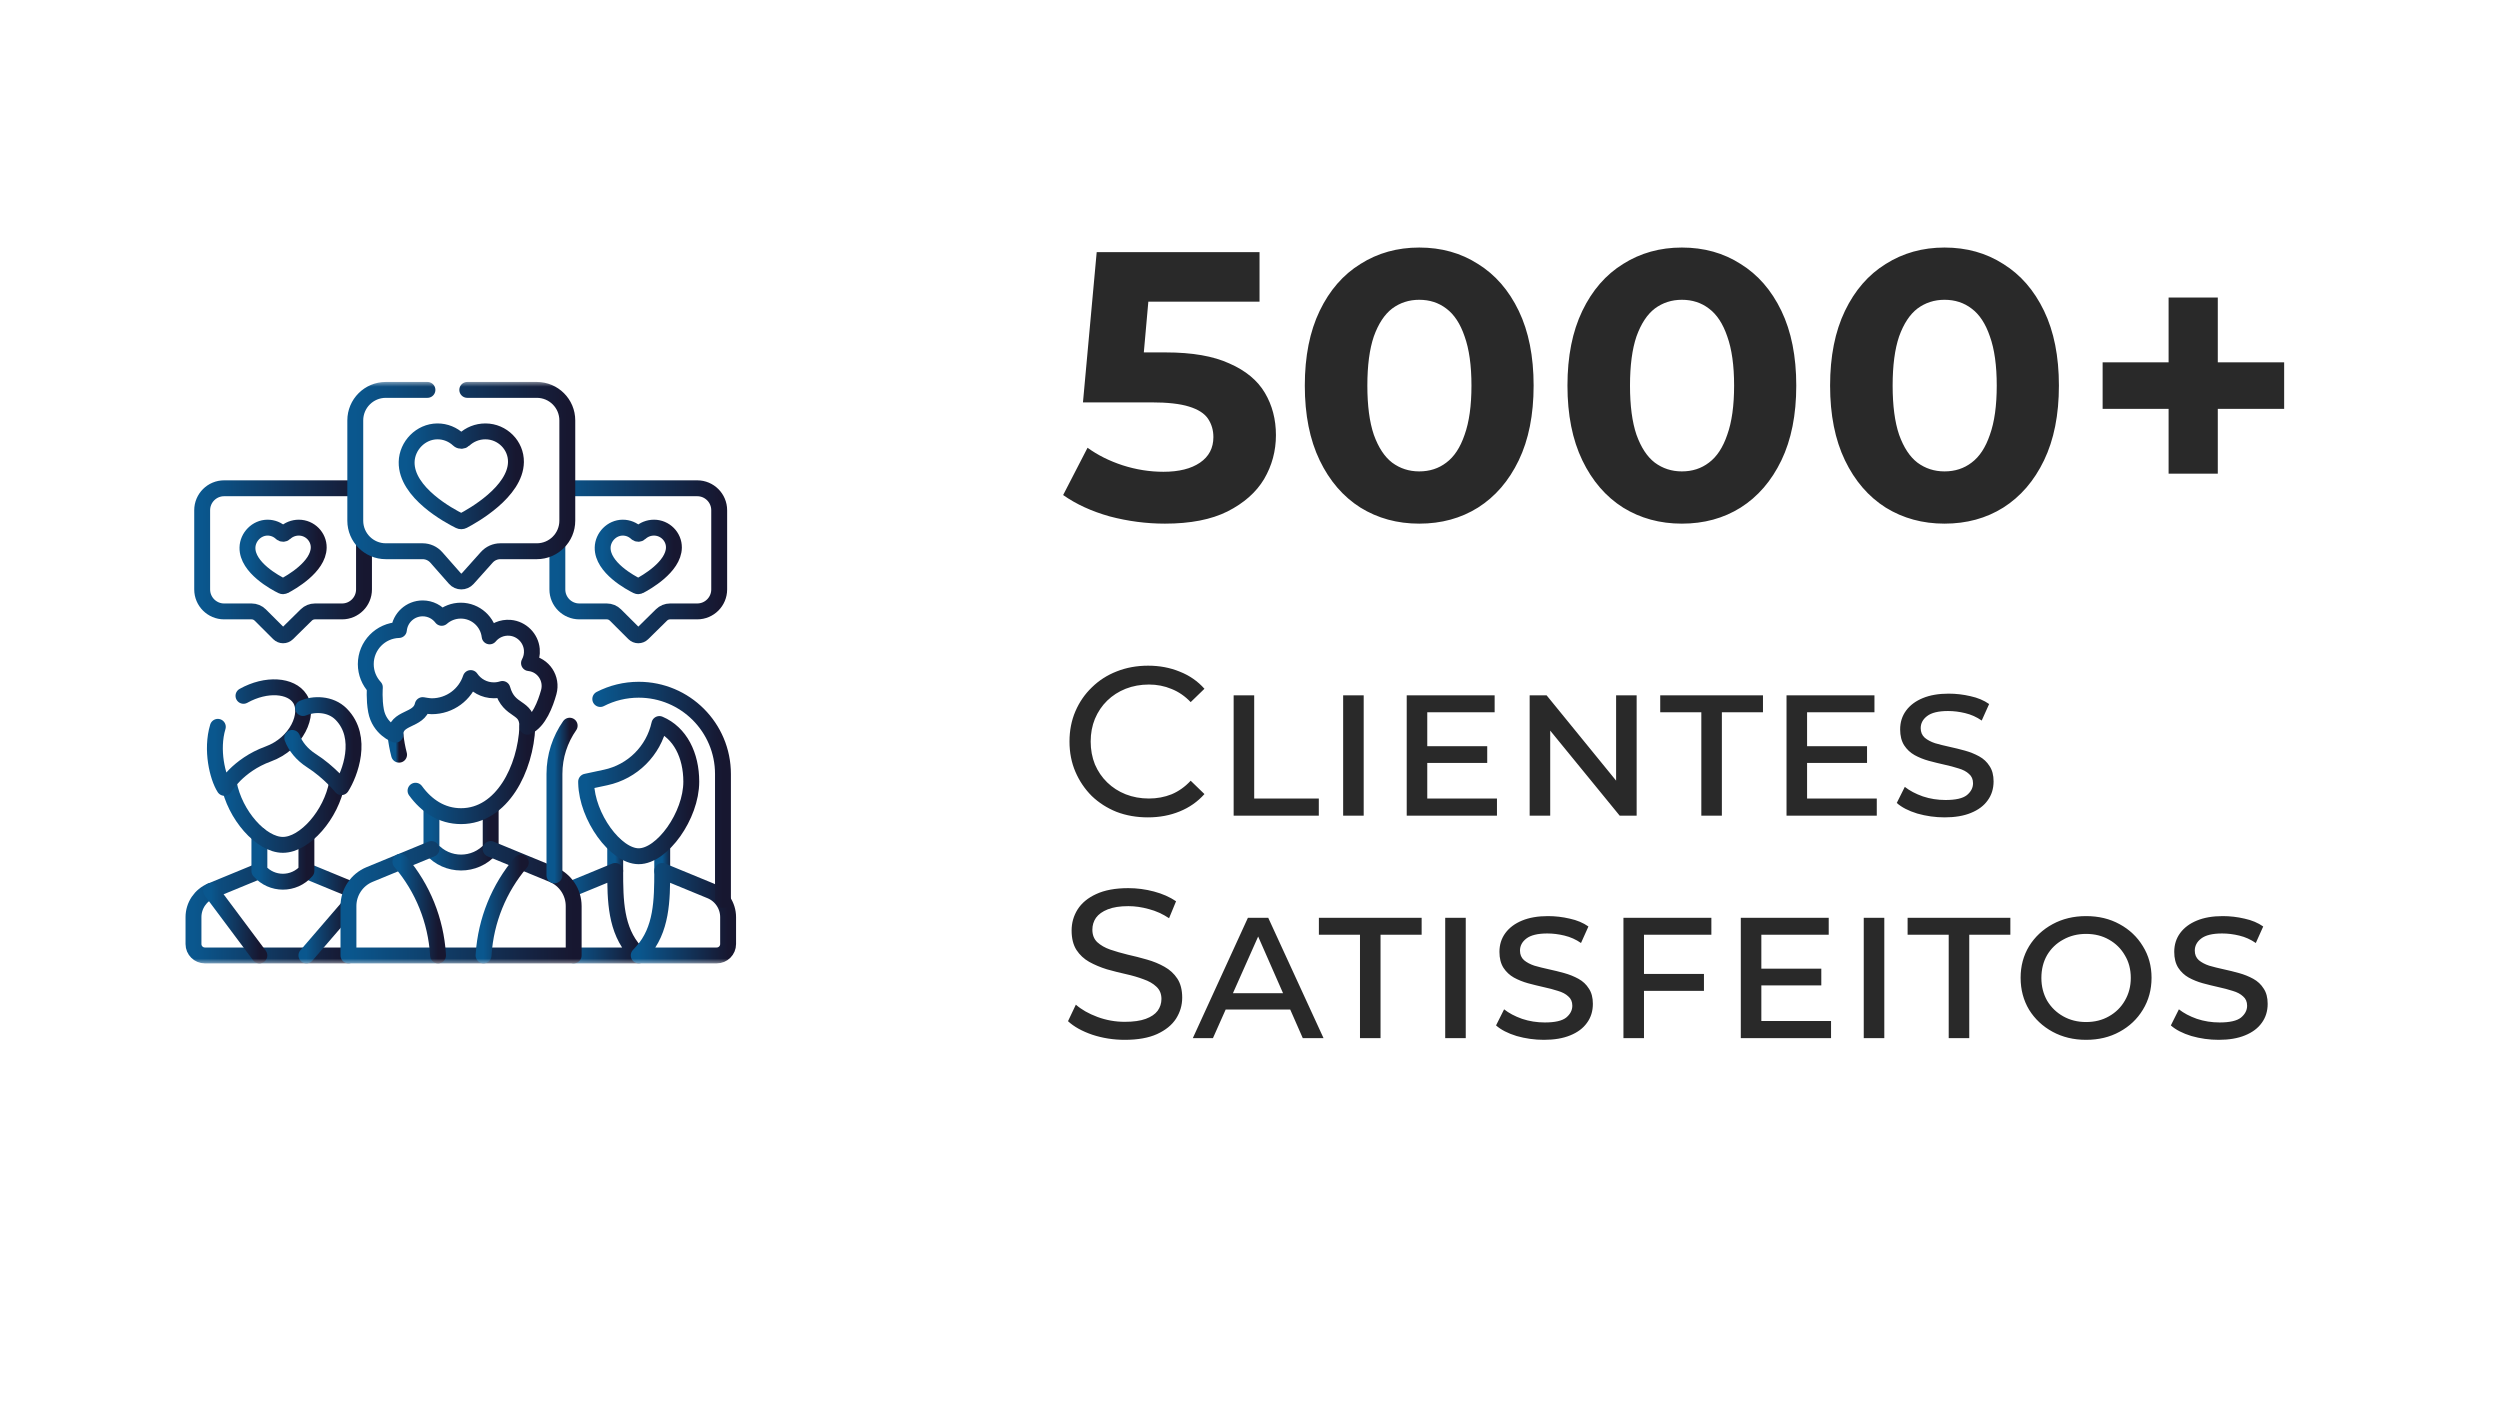 <svg xmlns="http://www.w3.org/2000/svg" width="236" height="134" viewBox="0 0 236 134" fill="none"><g filter="url(#filter0_d_56_4674)"><rect x="4" width="228" height="126" rx="20" fill="white"></rect></g><path d="M109.972 49.432C108.22 49.432 106.48 49.204 104.752 48.748C103.048 48.268 101.584 47.596 100.36 46.732L102.664 42.268C103.624 42.964 104.728 43.516 105.976 43.924C107.248 44.332 108.532 44.536 109.828 44.536C111.292 44.536 112.444 44.248 113.284 43.672C114.124 43.096 114.544 42.292 114.544 41.26C114.544 40.612 114.376 40.036 114.04 39.532C113.704 39.028 113.104 38.644 112.24 38.38C111.4 38.116 110.212 37.984 108.676 37.984H102.232L103.528 23.8H118.9V28.48H105.616L108.64 25.816L107.74 35.932L104.716 33.268H110.044C112.54 33.268 114.544 33.616 116.056 34.312C117.592 34.984 118.708 35.908 119.404 37.084C120.1 38.26 120.448 39.592 120.448 41.08C120.448 42.568 120.076 43.948 119.332 45.22C118.588 46.468 117.436 47.488 115.876 48.28C114.34 49.048 112.372 49.432 109.972 49.432ZM133.974 49.432C131.91 49.432 130.062 48.928 128.43 47.92C126.798 46.888 125.514 45.4 124.578 43.456C123.642 41.512 123.174 39.16 123.174 36.4C123.174 33.64 123.642 31.288 124.578 29.344C125.514 27.4 126.798 25.924 128.43 24.916C130.062 23.884 131.91 23.368 133.974 23.368C136.062 23.368 137.91 23.884 139.518 24.916C141.15 25.924 142.434 27.4 143.37 29.344C144.306 31.288 144.774 33.64 144.774 36.4C144.774 39.16 144.306 41.512 143.37 43.456C142.434 45.4 141.15 46.888 139.518 47.92C137.91 48.928 136.062 49.432 133.974 49.432ZM133.974 44.5C134.958 44.5 135.81 44.224 136.53 43.672C137.274 43.12 137.85 42.244 138.258 41.044C138.69 39.844 138.906 38.296 138.906 36.4C138.906 34.504 138.69 32.956 138.258 31.756C137.85 30.556 137.274 29.68 136.53 29.128C135.81 28.576 134.958 28.3 133.974 28.3C133.014 28.3 132.162 28.576 131.418 29.128C130.698 29.68 130.122 30.556 129.69 31.756C129.282 32.956 129.078 34.504 129.078 36.4C129.078 38.296 129.282 39.844 129.69 41.044C130.122 42.244 130.698 43.12 131.418 43.672C132.162 44.224 133.014 44.5 133.974 44.5ZM158.768 49.432C156.704 49.432 154.856 48.928 153.224 47.92C151.592 46.888 150.308 45.4 149.372 43.456C148.436 41.512 147.968 39.16 147.968 36.4C147.968 33.64 148.436 31.288 149.372 29.344C150.308 27.4 151.592 25.924 153.224 24.916C154.856 23.884 156.704 23.368 158.768 23.368C160.856 23.368 162.704 23.884 164.312 24.916C165.944 25.924 167.228 27.4 168.164 29.344C169.1 31.288 169.568 33.64 169.568 36.4C169.568 39.16 169.1 41.512 168.164 43.456C167.228 45.4 165.944 46.888 164.312 47.92C162.704 48.928 160.856 49.432 158.768 49.432ZM158.768 44.5C159.752 44.5 160.604 44.224 161.324 43.672C162.068 43.12 162.644 42.244 163.052 41.044C163.484 39.844 163.7 38.296 163.7 36.4C163.7 34.504 163.484 32.956 163.052 31.756C162.644 30.556 162.068 29.68 161.324 29.128C160.604 28.576 159.752 28.3 158.768 28.3C157.808 28.3 156.956 28.576 156.212 29.128C155.492 29.68 154.916 30.556 154.484 31.756C154.076 32.956 153.872 34.504 153.872 36.4C153.872 38.296 154.076 39.844 154.484 41.044C154.916 42.244 155.492 43.12 156.212 43.672C156.956 44.224 157.808 44.5 158.768 44.5ZM183.561 49.432C181.497 49.432 179.649 48.928 178.017 47.92C176.385 46.888 175.101 45.4 174.165 43.456C173.229 41.512 172.761 39.16 172.761 36.4C172.761 33.64 173.229 31.288 174.165 29.344C175.101 27.4 176.385 25.924 178.017 24.916C179.649 23.884 181.497 23.368 183.561 23.368C185.649 23.368 187.497 23.884 189.105 24.916C190.737 25.924 192.021 27.4 192.957 29.344C193.893 31.288 194.361 33.64 194.361 36.4C194.361 39.16 193.893 41.512 192.957 43.456C192.021 45.4 190.737 46.888 189.105 47.92C187.497 48.928 185.649 49.432 183.561 49.432ZM183.561 44.5C184.545 44.5 185.397 44.224 186.117 43.672C186.861 43.12 187.437 42.244 187.845 41.044C188.277 39.844 188.493 38.296 188.493 36.4C188.493 34.504 188.277 32.956 187.845 31.756C187.437 30.556 186.861 29.68 186.117 29.128C185.397 28.576 184.545 28.3 183.561 28.3C182.601 28.3 181.749 28.576 181.005 29.128C180.285 29.68 179.709 30.556 179.277 31.756C178.869 32.956 178.665 34.504 178.665 36.4C178.665 38.296 178.869 39.844 179.277 41.044C179.709 42.244 180.285 43.12 181.005 43.672C181.749 44.224 182.601 44.5 183.561 44.5ZM204.716 44.716V28.084H209.36V44.716H204.716ZM198.488 38.596V34.204H215.624V38.596H198.488Z" fill="#292929"></path><path d="M108.36 77.16C107.293 77.16 106.307 76.987 105.4 76.64C104.507 76.28 103.727 75.78 103.06 75.14C102.407 74.487 101.893 73.727 101.52 72.86C101.147 71.993 100.96 71.04 100.96 70C100.96 68.96 101.147 68.007 101.52 67.14C101.893 66.273 102.413 65.52 103.08 64.88C103.747 64.227 104.527 63.727 105.42 63.38C106.327 63.02 107.313 62.84 108.38 62.84C109.46 62.84 110.453 63.027 111.36 63.4C112.28 63.76 113.06 64.3 113.7 65.02L112.4 66.28C111.867 65.72 111.267 65.307 110.6 65.04C109.933 64.76 109.22 64.62 108.46 64.62C107.673 64.62 106.94 64.753 106.26 65.02C105.593 65.287 105.013 65.66 104.52 66.14C104.027 66.62 103.64 67.193 103.36 67.86C103.093 68.513 102.96 69.227 102.96 70C102.96 70.773 103.093 71.493 103.36 72.16C103.64 72.813 104.027 73.38 104.52 73.86C105.013 74.34 105.593 74.713 106.26 74.98C106.94 75.247 107.673 75.38 108.46 75.38C109.22 75.38 109.933 75.247 110.6 74.98C111.267 74.7 111.867 74.273 112.4 73.7L113.7 74.96C113.06 75.68 112.28 76.227 111.36 76.6C110.453 76.973 109.453 77.16 108.36 77.16ZM116.456 77V65.64H118.396V75.38H124.496V77H116.456ZM126.793 77V65.64H128.733V77H126.793ZM134.414 70.44H140.394V72.02H134.414V70.44ZM134.734 75.38H141.314V77H132.794V65.64H141.094V67.24H134.734V75.38ZM144.4 77V65.64H146L153.3 74.6H152.56V65.64H154.5V77H152.9L145.58 68.04H146.34V77H144.4ZM160.605 77V67.24H156.725V65.64H166.425V67.24H162.545V77H160.605ZM170.268 70.44H176.248V72.02H170.268V70.44ZM170.588 75.38H177.168V77H168.648V65.64H176.948V67.24H170.588V75.38ZM188.194 73.76C188.194 74.453 188.007 75.053 187.634 75.56C187.274 76.067 186.747 76.46 186.054 76.74C185.374 77.02 184.547 77.16 183.574 77.16C182.694 77.16 181.834 77.04 180.994 76.8C180.167 76.547 179.521 76.213 179.054 75.8L179.814 74.28C180.267 74.64 180.834 74.94 181.514 75.18C182.194 75.407 182.907 75.52 183.654 75.52C184.614 75.52 185.287 75.367 185.674 75.06C186.061 74.74 186.254 74.367 186.254 73.94C186.254 73.567 186.127 73.273 185.874 73.06C185.634 72.833 185.307 72.66 184.894 72.54C184.481 72.407 184.027 72.287 183.534 72.18C183.054 72.073 182.567 71.953 182.074 71.82C181.594 71.687 181.147 71.507 180.734 71.28C180.334 71.053 180.007 70.747 179.754 70.36C179.501 69.96 179.374 69.46 179.374 68.86C179.374 68.18 179.561 67.587 179.934 67.08C180.307 66.573 180.834 66.18 181.514 65.9C182.194 65.62 183.007 65.48 183.954 65.48C184.647 65.48 185.334 65.56 186.014 65.72C186.694 65.867 187.281 66.113 187.774 66.46L187.074 68.02C186.594 67.687 186.074 67.453 185.514 67.32C184.967 67.187 184.427 67.12 183.894 67.12C182.987 67.12 182.327 67.28 181.914 67.6C181.514 67.907 181.314 68.287 181.314 68.74C181.314 69.113 181.441 69.413 181.694 69.64C181.947 69.853 182.274 70.027 182.674 70.16C183.087 70.28 183.541 70.393 184.034 70.5C184.527 70.607 185.014 70.727 185.494 70.86C185.974 70.993 186.421 71.173 186.834 71.4C187.247 71.627 187.574 71.933 187.814 72.32C188.067 72.693 188.194 73.173 188.194 73.76ZM106.18 98.16C105.113 98.16 104.093 98 103.12 97.68C102.147 97.347 101.38 96.92 100.82 96.4L101.56 94.84C102.093 95.307 102.773 95.693 103.6 96C104.427 96.307 105.287 96.46 106.18 96.46C106.993 96.46 107.653 96.367 108.16 96.18C108.667 95.993 109.04 95.74 109.28 95.42C109.52 95.087 109.64 94.713 109.64 94.3C109.64 93.82 109.48 93.433 109.16 93.14C108.853 92.847 108.447 92.613 107.94 92.44C107.447 92.253 106.9 92.093 106.3 91.96C105.7 91.827 105.093 91.673 104.48 91.5C103.88 91.313 103.327 91.08 102.82 90.8C102.327 90.52 101.927 90.147 101.62 89.68C101.313 89.2 101.16 88.587 101.16 87.84C101.16 87.12 101.347 86.46 101.72 85.86C102.107 85.247 102.693 84.76 103.48 84.4C104.28 84.027 105.293 83.84 106.52 83.84C107.333 83.84 108.14 83.947 108.94 84.16C109.74 84.373 110.433 84.68 111.02 85.08L110.36 86.68C109.76 86.28 109.127 85.993 108.46 85.82C107.793 85.633 107.147 85.54 106.52 85.54C105.733 85.54 105.087 85.64 104.58 85.84C104.073 86.04 103.7 86.307 103.46 86.64C103.233 86.973 103.12 87.347 103.12 87.76C103.12 88.253 103.273 88.647 103.58 88.94C103.9 89.233 104.307 89.467 104.8 89.64C105.307 89.813 105.86 89.973 106.46 90.12C107.06 90.253 107.66 90.407 108.26 90.58C108.873 90.753 109.427 90.98 109.92 91.26C110.427 91.54 110.833 91.913 111.14 92.38C111.447 92.847 111.6 93.447 111.6 94.18C111.6 94.887 111.407 95.547 111.02 96.16C110.633 96.76 110.033 97.247 109.22 97.62C108.42 97.98 107.407 98.16 106.18 98.16ZM112.602 98L117.802 86.64H119.722L124.942 98H122.982L118.442 87.66H119.102L114.502 98H112.602ZM114.982 95.3L115.502 93.76H121.742L122.262 95.3H114.982ZM128.383 98V88.24H124.503V86.64H134.203V88.24H130.323V98H128.383ZM136.427 98V86.64H138.367V98H136.427ZM150.367 94.76C150.367 95.453 150.181 96.053 149.807 96.56C149.447 97.067 148.921 97.46 148.227 97.74C147.547 98.02 146.721 98.16 145.747 98.16C144.867 98.16 144.007 98.04 143.167 97.8C142.341 97.547 141.694 97.213 141.227 96.8L141.987 95.28C142.441 95.64 143.007 95.94 143.687 96.18C144.367 96.407 145.081 96.52 145.827 96.52C146.787 96.52 147.461 96.367 147.847 96.06C148.234 95.74 148.427 95.367 148.427 94.94C148.427 94.567 148.301 94.273 148.047 94.06C147.807 93.833 147.481 93.66 147.067 93.54C146.654 93.407 146.201 93.287 145.707 93.18C145.227 93.073 144.741 92.953 144.247 92.82C143.767 92.687 143.321 92.507 142.907 92.28C142.507 92.053 142.181 91.747 141.927 91.36C141.674 90.96 141.547 90.46 141.547 89.86C141.547 89.18 141.734 88.587 142.107 88.08C142.481 87.573 143.007 87.18 143.687 86.9C144.367 86.62 145.181 86.48 146.127 86.48C146.821 86.48 147.507 86.56 148.187 86.72C148.867 86.867 149.454 87.113 149.947 87.46L149.247 89.02C148.767 88.687 148.247 88.453 147.687 88.32C147.141 88.187 146.601 88.12 146.067 88.12C145.161 88.12 144.501 88.28 144.087 88.6C143.687 88.907 143.487 89.287 143.487 89.74C143.487 90.113 143.614 90.413 143.867 90.64C144.121 90.853 144.447 91.027 144.847 91.16C145.261 91.28 145.714 91.393 146.207 91.5C146.701 91.607 147.187 91.727 147.667 91.86C148.147 91.993 148.594 92.173 149.007 92.4C149.421 92.627 149.747 92.933 149.987 93.32C150.241 93.693 150.367 94.173 150.367 94.76ZM154.893 91.94H160.853V93.54H154.893V91.94ZM155.193 98H153.253V86.64H161.553V88.24H155.193V98ZM165.951 91.44H171.931V93.02H165.951V91.44ZM166.271 96.38H172.851V98H164.331V86.64H172.631V88.24H166.271V96.38ZM175.938 98V86.64H177.878V98H175.938ZM183.958 98V88.24H180.078V86.64H189.778V88.24H185.898V98H183.958ZM196.926 98.16C195.753 98.16 194.7 97.907 193.766 97.4C192.833 96.893 192.093 96.2 191.546 95.32C191.013 94.427 190.746 93.42 190.746 92.3C190.746 91.193 191.013 90.2 191.546 89.32C192.093 88.44 192.833 87.747 193.766 87.24C194.7 86.733 195.753 86.48 196.926 86.48C198.113 86.48 199.166 86.733 200.086 87.24C201.02 87.747 201.753 88.44 202.286 89.32C202.833 90.2 203.106 91.193 203.106 92.3C203.106 93.42 202.833 94.427 202.286 95.32C201.753 96.2 201.02 96.893 200.086 97.4C199.166 97.907 198.113 98.16 196.926 98.16ZM196.926 96.48C197.74 96.48 198.46 96.3 199.086 95.94C199.726 95.58 200.226 95.087 200.586 94.46C200.96 93.82 201.146 93.107 201.146 92.32C201.146 91.507 200.96 90.793 200.586 90.18C200.226 89.553 199.726 89.06 199.086 88.7C198.46 88.34 197.74 88.16 196.926 88.16C196.126 88.16 195.406 88.34 194.766 88.7C194.126 89.047 193.62 89.533 193.246 90.16C192.886 90.787 192.706 91.507 192.706 92.32C192.706 93.107 192.886 93.82 193.246 94.46C193.62 95.087 194.126 95.58 194.766 95.94C195.406 96.3 196.126 96.48 196.926 96.48ZM214.068 94.76C214.068 95.453 213.881 96.053 213.508 96.56C213.148 97.067 212.621 97.46 211.928 97.74C211.248 98.02 210.421 98.16 209.448 98.16C208.568 98.16 207.708 98.04 206.868 97.8C206.041 97.547 205.394 97.213 204.928 96.8L205.688 95.28C206.141 95.64 206.708 95.94 207.388 96.18C208.068 96.407 208.781 96.52 209.528 96.52C210.488 96.52 211.161 96.367 211.548 96.06C211.934 95.74 212.128 95.367 212.128 94.94C212.128 94.567 212.001 94.273 211.748 94.06C211.508 93.833 211.181 93.66 210.768 93.54C210.354 93.407 209.901 93.287 209.408 93.18C208.928 93.073 208.441 92.953 207.948 92.82C207.468 92.687 207.021 92.507 206.608 92.28C206.208 92.053 205.881 91.747 205.628 91.36C205.374 90.96 205.248 90.46 205.248 89.86C205.248 89.18 205.434 88.587 205.808 88.08C206.181 87.573 206.708 87.18 207.388 86.9C208.068 86.62 208.881 86.48 209.828 86.48C210.521 86.48 211.208 86.56 211.888 86.72C212.568 86.867 213.154 87.113 213.648 87.46L212.948 89.02C212.468 88.687 211.948 88.453 211.388 88.32C210.841 88.187 210.301 88.12 209.768 88.12C208.861 88.12 208.201 88.28 207.788 88.6C207.388 88.907 207.188 89.287 207.188 89.74C207.188 90.113 207.314 90.413 207.568 90.64C207.821 90.853 208.148 91.027 208.548 91.16C208.961 91.28 209.414 91.393 209.908 91.5C210.401 91.607 210.888 91.727 211.368 91.86C211.848 91.993 212.294 92.173 212.708 92.4C213.121 92.627 213.448 92.933 213.688 93.32C213.941 93.693 214.068 94.173 214.068 94.76Z" fill="#292929"></path><mask id="mask0_56_4674" style="mask-type:luminance" maskUnits="userSpaceOnUse" x="16" y="36" width="55" height="55"><path d="M16 36H71V91H16V36Z" fill="white"></path></mask><g mask="url(#mask0_56_4674)"><path d="M60.084 50.325C60.18 50.416 60.33 50.413 60.426 50.323C60.769 50.004 61.233 49.808 61.741 49.809C62.782 49.812 63.632 50.667 63.617 51.695C63.591 53.531 60.949 55.008 60.367 55.312C60.296 55.349 60.211 55.35 60.14 55.314C59.547 55.022 56.853 53.587 56.891 51.695C56.911 50.688 57.758 49.817 58.778 49.809C59.286 49.806 59.745 50.005 60.084 50.325Z" stroke="url(#paint0_linear_56_4674)" stroke-width="1.5" stroke-miterlimit="10" stroke-linecap="round" stroke-linejoin="round"></path><path d="M53.691 46.093H65.819C66.964 46.093 67.892 47.022 67.892 48.167V55.643C67.892 56.789 66.964 57.717 65.819 57.717H63.258C62.955 57.717 62.665 57.836 62.449 58.048L60.661 59.808C60.435 60.03 60.073 60.028 59.85 59.805L58.095 58.054C57.879 57.839 57.587 57.717 57.281 57.717H54.689C53.544 57.717 52.615 56.789 52.615 55.643V51.535" stroke="url(#paint1_linear_56_4674)" stroke-width="1.5" stroke-miterlimit="10" stroke-linecap="round" stroke-linejoin="round"></path><path d="M26.554 50.325C26.65 50.416 26.8 50.413 26.896 50.323C27.239 50.004 27.703 49.808 28.211 49.809C29.252 49.812 30.101 50.667 30.087 51.695C30.06 53.531 27.419 55.008 26.836 55.312C26.765 55.349 26.681 55.35 26.609 55.314C26.017 55.022 23.322 53.587 23.36 51.695C23.381 50.688 24.228 49.817 25.248 49.809C25.756 49.806 26.214 50.005 26.554 50.325Z" stroke="url(#paint2_linear_56_4674)" stroke-width="1.5" stroke-miterlimit="10" stroke-linecap="round" stroke-linejoin="round"></path><path d="M34.362 51.275V55.643C34.362 56.789 33.434 57.718 32.288 57.718H29.727C29.425 57.718 29.134 57.836 28.919 58.048L27.13 59.808C26.905 60.03 26.543 60.028 26.319 59.805L24.565 58.054C24.349 57.838 24.056 57.718 23.751 57.718H21.159C20.013 57.718 19.085 56.789 19.085 55.643V48.167C19.085 47.022 20.013 46.093 21.159 46.093H33.478" stroke="url(#paint3_linear_56_4674)" stroke-width="1.5" stroke-miterlimit="10" stroke-linecap="round" stroke-linejoin="round"></path><path d="M44.11 36.806H50.674C52.265 36.806 53.554 38.095 53.554 39.686V49.155C53.554 50.746 52.265 52.036 50.674 52.036H47.239C46.747 52.036 46.279 52.245 45.951 52.612L44.152 54.622C43.83 54.982 43.265 54.98 42.946 54.617L41.19 52.622C40.861 52.249 40.389 52.036 39.892 52.036H36.419C34.828 52.036 33.538 50.746 33.538 49.155V39.686C33.538 38.095 34.828 36.806 36.419 36.806H40.351" stroke="url(#paint4_linear_56_4674)" stroke-width="1.5" stroke-miterlimit="10" stroke-linecap="round" stroke-linejoin="round"></path><path d="M43.286 41.514C43.433 41.652 43.663 41.648 43.811 41.511C44.337 41.02 45.049 40.72 45.828 40.722C47.425 40.727 48.729 42.038 48.706 43.615C48.665 46.431 44.613 48.698 43.719 49.164C43.61 49.22 43.481 49.222 43.371 49.167C42.462 48.719 38.328 46.518 38.387 43.615C38.418 42.071 39.718 40.733 41.283 40.722C42.062 40.717 42.765 41.023 43.286 41.514Z" stroke="url(#paint5_linear_56_4674)" stroke-width="1.5" stroke-miterlimit="10" stroke-linecap="round" stroke-linejoin="round"></path><path d="M24.486 82.217L19.93 84.094C18.923 84.509 18.265 85.491 18.265 86.58V89.119C18.265 89.713 18.747 90.194 19.341 90.194H32.894" stroke="url(#paint6_linear_56_4674)" stroke-width="1.5" stroke-miterlimit="10" stroke-linecap="round" stroke-linejoin="round"></path><path d="M33.154 83.96L28.926 82.217L28.925 82.218" stroke="url(#paint7_linear_56_4674)" stroke-width="1.5" stroke-miterlimit="10" stroke-linecap="round" stroke-linejoin="round"></path><path d="M58.075 79.821V82.217" stroke="url(#paint8_linear_56_4674)" stroke-width="1.5" stroke-miterlimit="10" stroke-linecap="round" stroke-linejoin="round"></path><path d="M62.514 82.217V79.904" stroke="url(#paint9_linear_56_4674)" stroke-width="1.5" stroke-miterlimit="10" stroke-linecap="round" stroke-linejoin="round"></path><path d="M54.155 90.194H60.294L59.973 89.842C58.108 87.789 58.075 85.005 58.075 82.217L53.861 83.953" stroke="url(#paint10_linear_56_4674)" stroke-width="1.5" stroke-miterlimit="10" stroke-linecap="round" stroke-linejoin="round"></path><path d="M67.07 84.094L62.514 82.217C62.514 84.969 62.484 87.798 60.599 89.86L60.294 90.194H67.659C68.253 90.194 68.734 89.713 68.734 89.119V86.58C68.734 85.491 68.077 84.509 67.07 84.094Z" stroke="url(#paint11_linear_56_4674)" stroke-width="1.5" stroke-miterlimit="10" stroke-linecap="round" stroke-linejoin="round"></path><path d="M24.486 78.857V82.218L24.487 82.219C25.657 83.57 27.753 83.57 28.924 82.22L28.925 82.218V78.889" stroke="url(#paint12_linear_56_4674)" stroke-width="1.5" stroke-miterlimit="10" stroke-linecap="round" stroke-linejoin="round"></path><path d="M21.602 73.956C22.165 76.937 24.649 79.755 26.705 79.755C28.775 79.755 31.277 76.902 31.818 73.9" stroke="url(#paint13_linear_56_4674)" stroke-width="1.5" stroke-miterlimit="10" stroke-linecap="round" stroke-linejoin="round"></path><path d="M19.93 84.094L24.486 90.194" stroke="url(#paint14_linear_56_4674)" stroke-width="1.5" stroke-miterlimit="10" stroke-linecap="round" stroke-linejoin="round"></path><path d="M32.733 85.774L28.925 90.194" stroke="url(#paint15_linear_56_4674)" stroke-width="1.5" stroke-miterlimit="10" stroke-linecap="round" stroke-linejoin="round"></path><path d="M20.563 68.612C19.906 70.792 20.537 73.365 21.182 74.373C21.182 74.373 22.429 72.228 25.313 71.178C28.02 70.193 29.238 67.403 28.314 65.96C27.486 64.666 25.136 64.485 22.983 65.687" stroke="url(#paint16_linear_56_4674)" stroke-width="1.5" stroke-miterlimit="10" stroke-linecap="round" stroke-linejoin="round"></path><path d="M28.612 66.839C29.581 66.419 31.18 66.382 32.205 67.419C34.378 69.62 33.007 73.096 32.232 74.306C32.232 74.306 31.102 72.893 29.398 71.803C28.507 71.232 27.876 70.449 27.588 69.659" stroke="url(#paint17_linear_56_4674)" stroke-width="1.5" stroke-miterlimit="10" stroke-linecap="round" stroke-linejoin="round"></path><path d="M40.728 76.219V80.147L40.729 80.148C42.204 81.849 44.843 81.85 46.318 80.149L46.32 80.147V76.219" stroke="url(#paint18_linear_56_4674)" stroke-width="1.5" stroke-miterlimit="10" stroke-linecap="round" stroke-linejoin="round"></path><path d="M39.225 74.643C40.266 76.076 41.71 77.044 43.523 77.044C47.408 77.044 49.616 72.539 49.784 68.603" stroke="url(#paint19_linear_56_4674)" stroke-width="1.5" stroke-miterlimit="10" stroke-linecap="round" stroke-linejoin="round"></path><path d="M37.343 69.453C37.408 70.052 37.519 70.654 37.673 71.243" stroke="url(#paint20_linear_56_4674)" stroke-width="1.5" stroke-miterlimit="10" stroke-linecap="round" stroke-linejoin="round"></path><path d="M40.728 80.147L34.891 82.552C33.682 83.05 32.894 84.228 32.894 85.535V90.194H54.155V85.535C54.155 84.228 53.366 83.05 52.158 82.552L46.32 80.147L46.319 80.148" stroke="url(#paint21_linear_56_4674)" stroke-width="1.5" stroke-miterlimit="10" stroke-linecap="round" stroke-linejoin="round"></path><path d="M55.332 73.929C55.41 77.112 58.107 80.829 60.294 80.829C62.514 80.829 65.257 77 65.257 73.788C65.257 71.301 64.208 69.179 62.245 68.347L62.245 68.347C61.69 70.878 59.708 72.851 57.174 73.393L55.33 73.788L55.332 73.929Z" stroke="url(#paint22_linear_56_4674)" stroke-width="1.5" stroke-miterlimit="10" stroke-linecap="round" stroke-linejoin="round"></path><path d="M53.777 68.504C52.872 69.796 52.34 71.368 52.34 73.065V82.635" stroke="url(#paint23_linear_56_4674)" stroke-width="1.5" stroke-miterlimit="10" stroke-linecap="round" stroke-linejoin="round"></path><path d="M68.248 84.956V73.065C68.248 68.672 64.687 65.111 60.294 65.111C58.987 65.111 57.753 65.427 56.665 65.986" stroke="url(#paint24_linear_56_4674)" stroke-width="1.5" stroke-miterlimit="10" stroke-linecap="round" stroke-linejoin="round"></path><path d="M37.797 81.354L37.832 81.395C39.915 83.847 41.148 86.907 41.347 90.117L41.352 90.194" stroke="url(#paint25_linear_56_4674)" stroke-width="1.5" stroke-miterlimit="10" stroke-linecap="round" stroke-linejoin="round"></path><path d="M49.166 81.424C47.099 83.857 45.869 86.89 45.656 90.075L45.648 90.194" stroke="url(#paint26_linear_56_4674)" stroke-width="1.5" stroke-miterlimit="10" stroke-linecap="round" stroke-linejoin="round"></path><path d="M49.992 62.604C49.974 62.602 49.955 62.599 49.936 62.597C50.143 62.22 50.247 61.777 50.205 61.306C50.109 60.23 49.237 59.359 48.16 59.266C47.381 59.198 46.675 59.527 46.221 60.074C46.067 58.707 44.907 57.645 43.5 57.645C42.809 57.645 42.178 57.902 41.696 58.324C41.284 57.782 40.635 57.431 39.901 57.431C38.727 57.431 37.764 58.328 37.656 59.474C35.921 59.525 34.53 60.947 34.53 62.694C34.53 63.539 34.856 64.308 35.388 64.883C35.388 64.883 35.298 66.037 35.497 67.099C35.819 68.817 37.323 69.355 37.323 69.355C37.323 67.636 39.561 68.107 39.901 66.561C39.901 66.561 40.464 66.669 40.761 66.669C42.475 66.669 43.928 65.553 44.435 64.008C44.908 64.706 45.708 65.165 46.615 65.165C46.899 65.165 47.172 65.12 47.428 65.037C48.065 67.314 49.784 66.561 49.784 68.603C50.864 68.115 51.493 66.451 51.8 65.343C52.155 64.067 51.306 62.767 49.992 62.604Z" stroke="url(#paint27_linear_56_4674)" stroke-width="1.5" stroke-miterlimit="10" stroke-linecap="round" stroke-linejoin="round"></path></g><defs><filter id="filter0_d_56_4674" x="0" y="0" width="236" height="134" filterUnits="userSpaceOnUse" color-interpolation-filters="sRGB"></filter><linearGradient id="paint0_linear_56_4674" x1="56.89" y1="52.575" x2="63.617" y2="52.575" gradientUnits="userSpaceOnUse"><stop stop-color="#0A578E"></stop><stop offset="1" stop-color="#171730"></stop></linearGradient><linearGradient id="paint1_linear_56_4674" x1="52.615" y1="53.033" x2="67.892" y2="53.033" gradientUnits="userSpaceOnUse"><stop stop-color="#0A578E"></stop><stop offset="1" stop-color="#171730"></stop></linearGradient><linearGradient id="paint2_linear_56_4674" x1="23.36" y1="52.575" x2="30.087" y2="52.575" gradientUnits="userSpaceOnUse"><stop stop-color="#0A578E"></stop><stop offset="1" stop-color="#171730"></stop></linearGradient><linearGradient id="paint3_linear_56_4674" x1="19.085" y1="53.033" x2="34.362" y2="53.033" gradientUnits="userSpaceOnUse"><stop stop-color="#0A578E"></stop><stop offset="1" stop-color="#171730"></stop></linearGradient><linearGradient id="paint4_linear_56_4674" x1="33.538" y1="45.848" x2="53.554" y2="45.848" gradientUnits="userSpaceOnUse"><stop stop-color="#0A578E"></stop><stop offset="1" stop-color="#171730"></stop></linearGradient><linearGradient id="paint5_linear_56_4674" x1="38.386" y1="44.965" x2="48.706" y2="44.965" gradientUnits="userSpaceOnUse"><stop stop-color="#0A578E"></stop><stop offset="1" stop-color="#171730"></stop></linearGradient><linearGradient id="paint6_linear_56_4674" x1="18.265" y1="86.206" x2="32.894" y2="86.206" gradientUnits="userSpaceOnUse"><stop stop-color="#0A578E"></stop><stop offset="1" stop-color="#171730"></stop></linearGradient><linearGradient id="paint7_linear_56_4674" x1="28.925" y1="83.088" x2="33.154" y2="83.088" gradientUnits="userSpaceOnUse"><stop stop-color="#0A578E"></stop><stop offset="1" stop-color="#171730"></stop></linearGradient><linearGradient id="paint8_linear_56_4674" x1="58.075" y1="81.019" x2="59.075" y2="81.019" gradientUnits="userSpaceOnUse"><stop stop-color="#0A578E"></stop><stop offset="1" stop-color="#171730"></stop></linearGradient><linearGradient id="paint9_linear_56_4674" x1="62.514" y1="81.06" x2="63.514" y2="81.06" gradientUnits="userSpaceOnUse"><stop stop-color="#0A578E"></stop><stop offset="1" stop-color="#171730"></stop></linearGradient><linearGradient id="paint10_linear_56_4674" x1="53.861" y1="86.206" x2="60.294" y2="86.206" gradientUnits="userSpaceOnUse"><stop stop-color="#0A578E"></stop><stop offset="1" stop-color="#171730"></stop></linearGradient><linearGradient id="paint11_linear_56_4674" x1="60.294" y1="86.206" x2="68.734" y2="86.206" gradientUnits="userSpaceOnUse"><stop stop-color="#0A578E"></stop><stop offset="1" stop-color="#171730"></stop></linearGradient><linearGradient id="paint12_linear_56_4674" x1="24.486" y1="81.045" x2="28.925" y2="81.045" gradientUnits="userSpaceOnUse"><stop stop-color="#0A578E"></stop><stop offset="1" stop-color="#171730"></stop></linearGradient><linearGradient id="paint13_linear_56_4674" x1="21.602" y1="76.828" x2="31.818" y2="76.828" gradientUnits="userSpaceOnUse"><stop stop-color="#0A578E"></stop><stop offset="1" stop-color="#171730"></stop></linearGradient><linearGradient id="paint14_linear_56_4674" x1="19.93" y1="87.144" x2="24.486" y2="87.144" gradientUnits="userSpaceOnUse"><stop stop-color="#0A578E"></stop><stop offset="1" stop-color="#171730"></stop></linearGradient><linearGradient id="paint15_linear_56_4674" x1="28.925" y1="87.984" x2="32.733" y2="87.984" gradientUnits="userSpaceOnUse"><stop stop-color="#0A578E"></stop><stop offset="1" stop-color="#171730"></stop></linearGradient><linearGradient id="paint16_linear_56_4674" x1="20.285" y1="69.626" x2="28.62" y2="69.626" gradientUnits="userSpaceOnUse"><stop stop-color="#0A578E"></stop><stop offset="1" stop-color="#171730"></stop></linearGradient><linearGradient id="paint17_linear_56_4674" x1="27.588" y1="70.435" x2="33.376" y2="70.435" gradientUnits="userSpaceOnUse"><stop stop-color="#0A578E"></stop><stop offset="1" stop-color="#171730"></stop></linearGradient><linearGradient id="paint18_linear_56_4674" x1="40.728" y1="78.822" x2="46.32" y2="78.822" gradientUnits="userSpaceOnUse"><stop stop-color="#0A578E"></stop><stop offset="1" stop-color="#171730"></stop></linearGradient><linearGradient id="paint19_linear_56_4674" x1="39.225" y1="72.823" x2="49.784" y2="72.823" gradientUnits="userSpaceOnUse"><stop stop-color="#0A578E"></stop><stop offset="1" stop-color="#171730"></stop></linearGradient><linearGradient id="paint20_linear_56_4674" x1="37.343" y1="70.348" x2="37.673" y2="70.348" gradientUnits="userSpaceOnUse"><stop stop-color="#0A578E"></stop><stop offset="1" stop-color="#171730"></stop></linearGradient><linearGradient id="paint21_linear_56_4674" x1="32.894" y1="85.171" x2="54.155" y2="85.171" gradientUnits="userSpaceOnUse"><stop stop-color="#0A578E"></stop><stop offset="1" stop-color="#171730"></stop></linearGradient><linearGradient id="paint22_linear_56_4674" x1="55.33" y1="74.588" x2="65.257" y2="74.588" gradientUnits="userSpaceOnUse"><stop stop-color="#0A578E"></stop><stop offset="1" stop-color="#171730"></stop></linearGradient><linearGradient id="paint23_linear_56_4674" x1="52.34" y1="75.569" x2="53.777" y2="75.569" gradientUnits="userSpaceOnUse"><stop stop-color="#0A578E"></stop><stop offset="1" stop-color="#171730"></stop></linearGradient><linearGradient id="paint24_linear_56_4674" x1="56.665" y1="75.034" x2="68.248" y2="75.034" gradientUnits="userSpaceOnUse"><stop stop-color="#0A578E"></stop><stop offset="1" stop-color="#171730"></stop></linearGradient><linearGradient id="paint25_linear_56_4674" x1="37.797" y1="85.774" x2="41.352" y2="85.774" gradientUnits="userSpaceOnUse"><stop stop-color="#0A578E"></stop><stop offset="1" stop-color="#171730"></stop></linearGradient><linearGradient id="paint26_linear_56_4674" x1="45.648" y1="85.809" x2="49.166" y2="85.809" gradientUnits="userSpaceOnUse"><stop stop-color="#0A578E"></stop><stop offset="1" stop-color="#171730"></stop></linearGradient><linearGradient id="paint27_linear_56_4674" x1="34.53" y1="63.393" x2="51.881" y2="63.393" gradientUnits="userSpaceOnUse"><stop stop-color="#0A578E"></stop><stop offset="1" stop-color="#171730"></stop></linearGradient></defs></svg>